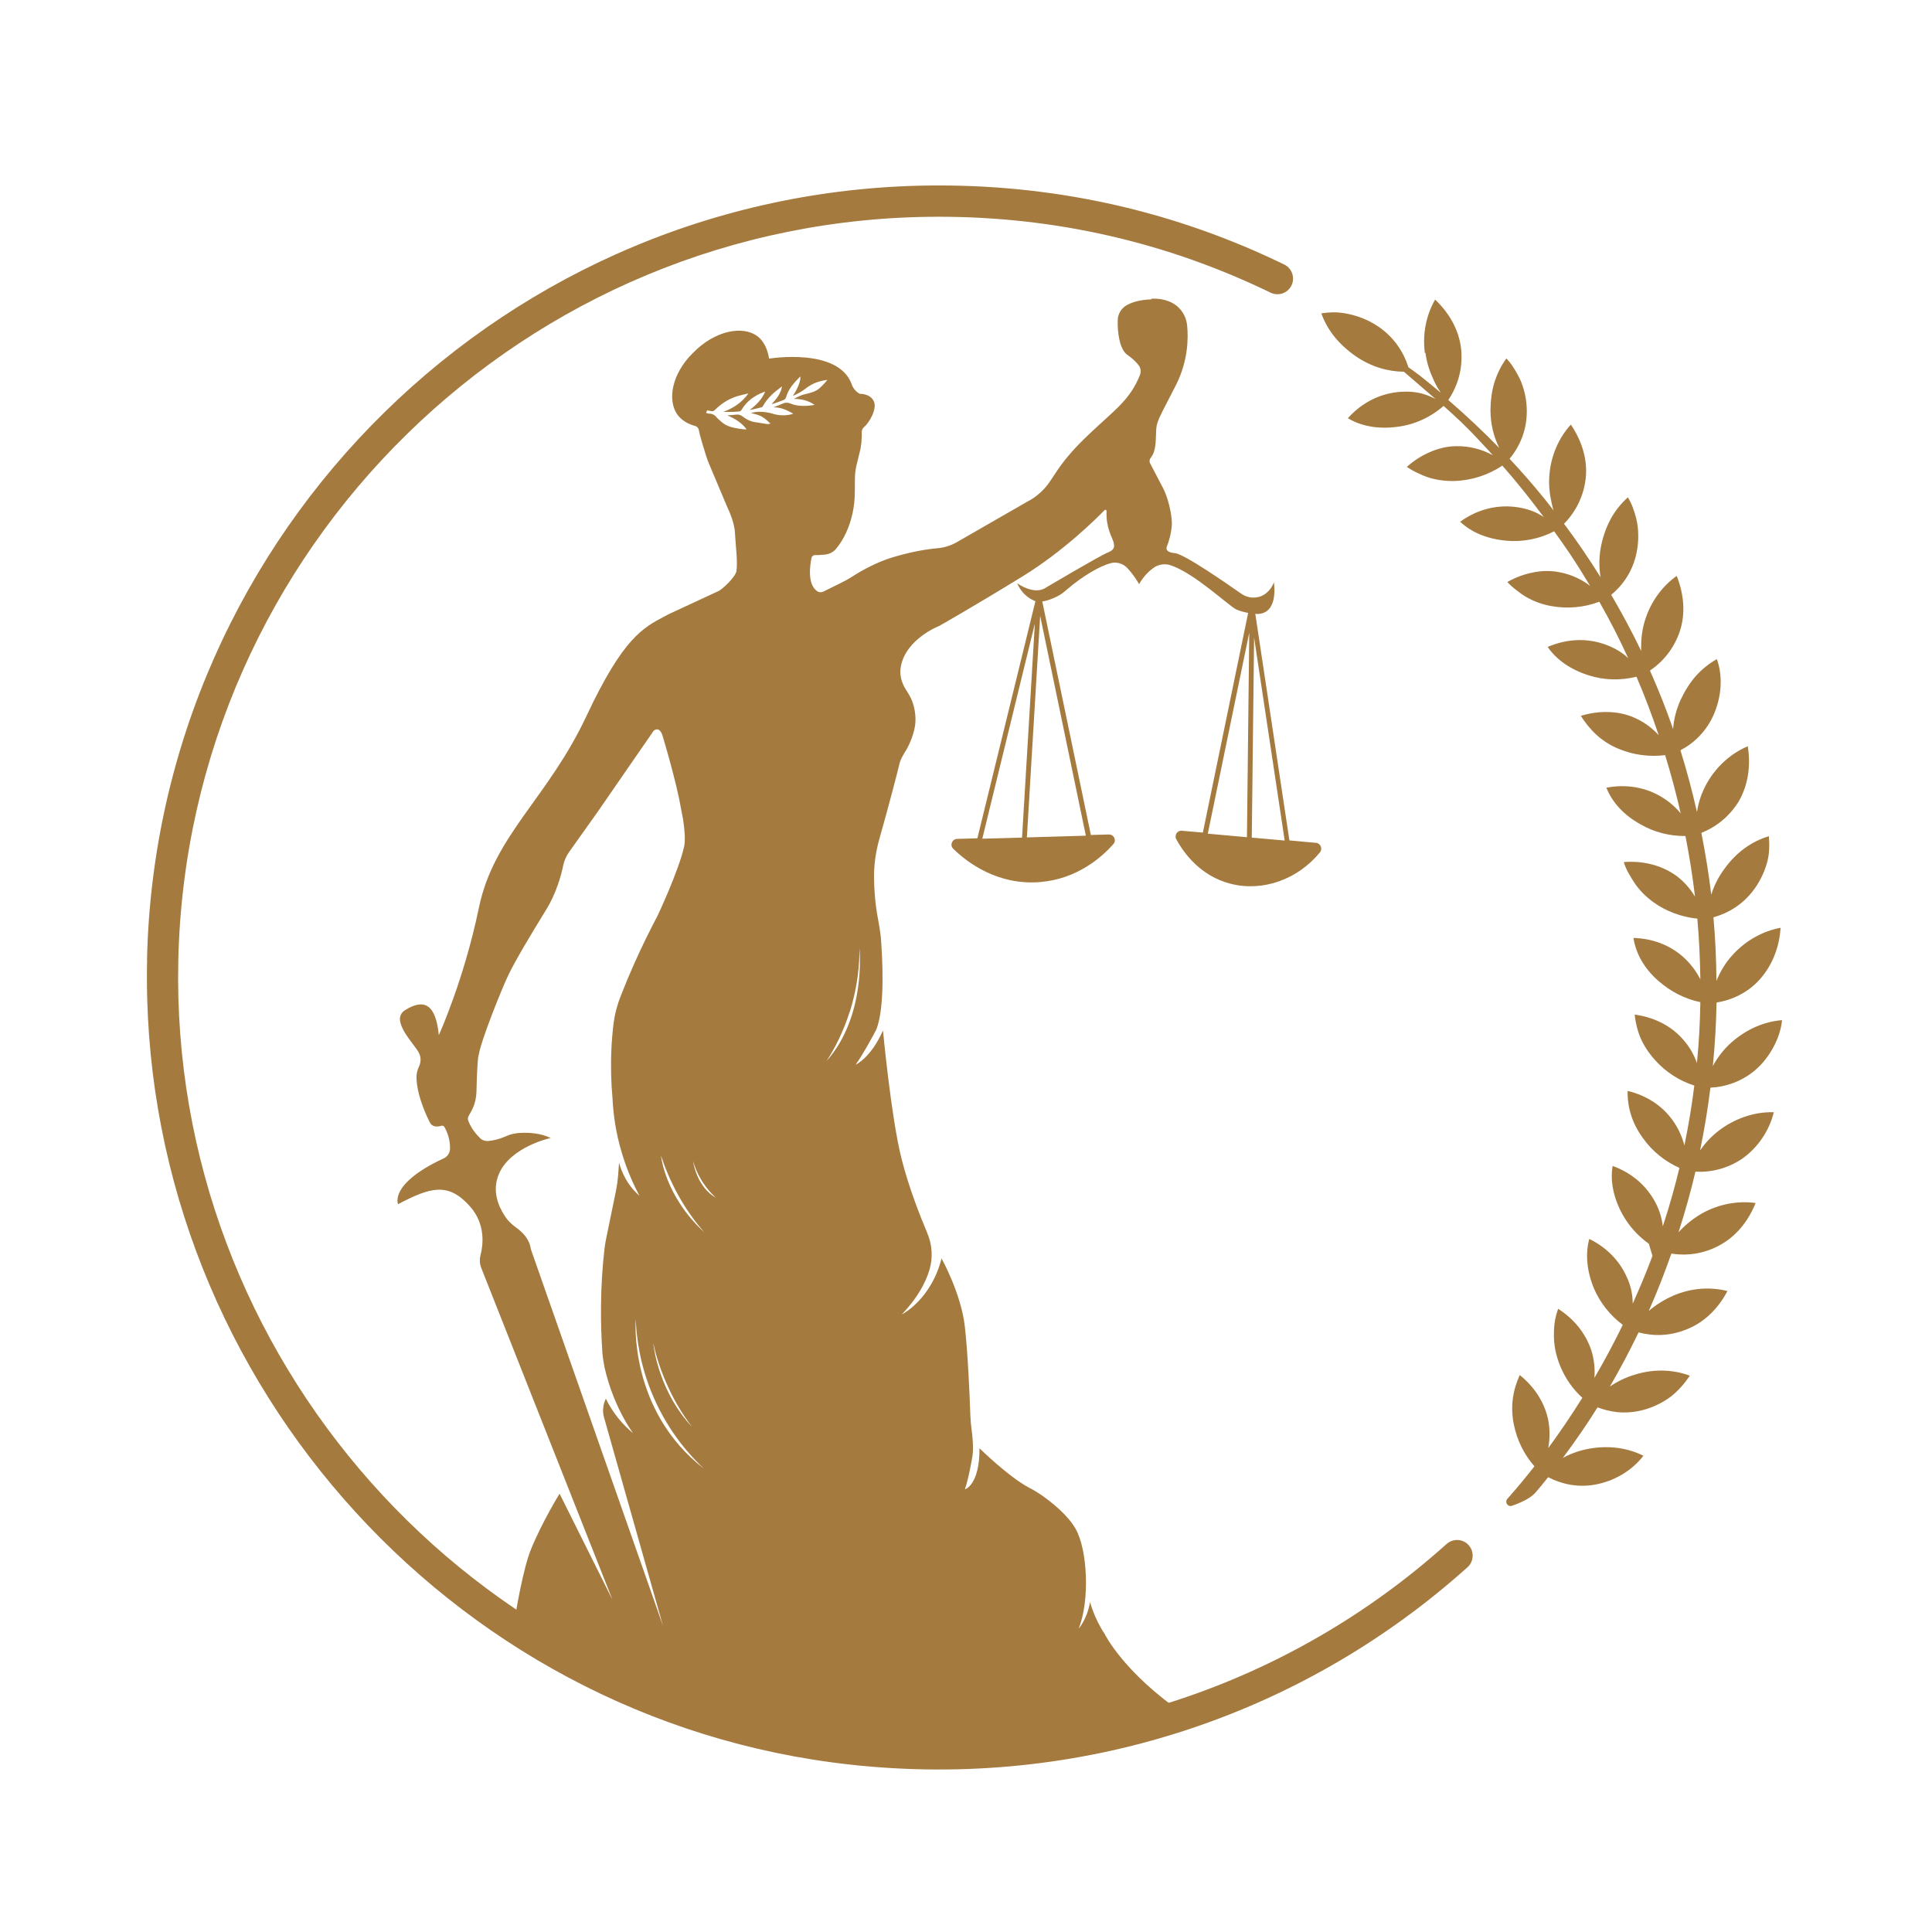 <?xml version="1.0" encoding="UTF-8"?>
<!DOCTYPE svg PUBLIC "-//W3C//DTD SVG 1.1//EN" "http://www.w3.org/Graphics/SVG/1.1/DTD/svg11.dtd">
<!-- Creator: CorelDRAW X6 -->
<svg xmlns="http://www.w3.org/2000/svg" xml:space="preserve" width="192mm" height="192mm" version="1.1" style="shape-rendering:geometricPrecision; text-rendering:geometricPrecision; image-rendering:optimizeQuality; fill-rule:evenodd; clip-rule:evenodd"
viewBox="0 0 19200 19200"
 xmlns:xlink="http://www.w3.org/1999/xlink">
 <defs>
  <style type="text/css">
   <![CDATA[
    .fil0 {fill:#A47A3E}
   ]]>
  </style>
 </defs>
 <g id="Слой_x0020_1">
  <path class="fil0" d="M11442 2975c-111,4 -186,27 -236,53l0 0c-58,29 -96,87 -98,151l0 0c-4,115 16,297 99,350l0 0c55,38 91,76 112,105l0 0c19,28 21,64 9,95l0 0c-102,250 -246,340 -507,588l0 0c-277,263 -318,376 -407,496l0 0c-90,119 -199,169 -199,169l0 0 -708 407c-58,33 -122,53 -189,59l0 0c-95,8 -257,32 -462,95l0 0c-143,46 -275,116 -380,183l0 0c-45,29 -92,54 -139,77l0 0 -154 76c-21,10 -46,9 -64,-5l0 0c-98,-71 -69,-260 -54,-331l0 0c4,-16 19,-27 35,-27l0 0c39,2 71,-3 91,-4l0 0c45,-3 87,-22 116,-56l0 0c41,-49 75,-104 101,-161l0 0c59,-128 87,-267 87,-408l0 0c1,-36 1,-79 1,-127l0 0c0,-48 6,-95 16,-137l0 0 40 -165c7,-39 11,-78 12,-118l0 0 0 -50c1,-18 9,-34 22,-45l0 0c57,-49 131,-183 99,-255l0 0c-37,-81 -139,-76 -139,-76l0 0c-68,-34 -84,-101 -84,-101l0 0c-138,-362 -819,-249 -819,-249l0 0c-22,-144 -91,-204 -115,-222l0 0c-144,-109 -423,-61 -645,169l0 0c-208,206 -253,468 -150,611l0 0c17,23 66,82 177,112l0 0c19,5 33,23 36,43l0 0c5,40 48,179 71,252l0 0c10,30 20,60 33,89l0 0 171 406c39,82 79,185 83,272l0 0c6,125 28,273 15,378l0 0c-7,54 -129,174 -177,199l0 0 -454 211c-27,11 -51,24 -77,38l0 0c-221,116 -417,215 -782,992l0 0c-384,820 -922,1188 -1070,1908l0 0c-149,720 -398,1265 -398,1265l0 0c-30,-307 -145,-366 -333,-250l0 0c-161,99 90,336 135,426l0 0c28,55 15,106 1,136l0 0c-15,32 -24,66 -25,101l0 0c-1,202 132,453 132,453l0 0c26,53 82,45 113,35l0 0c13,-4 28,1 34,14l0 0c48,86 56,166 54,219l0 0c-2,39 -27,74 -61,90l0 0c-549,255 -455,456 -455,456l0 0c321,-169 498,-221 714,21l0 0c158,178 131,385 106,484l0 0c-11,41 -9,84 5,124l0 0 1306 3303 -526 -1055c0,0 -172,278 -283,550l0 0c-77,187 -148,593 -184,829l0 0c-15,94 58,178 153,178l0 0 2010 744 1823 283 1514 -103 1174 -290c-606,-416 -790,-797 -790,-797l0 0c-106,-159 -145,-317 -145,-317l0 0c-28,161 -104,254 -114,265l0 0c113,-276 90,-785 -31,-995l0 0c-80,-139 -241,-265 -341,-335l0 0c-37,-24 -73,-48 -112,-67l0 0c-202,-103 -501,-396 -501,-396l0 0c2,368 -145,408 -145,408l0 0c40,-116 75,-329 75,-329l0 0c12,-81 2,-185 -7,-252l0 0c-7,-52 -12,-104 -14,-156l0 0c-6,-186 -25,-628 -55,-885l0 0c-39,-330 -231,-673 -231,-673l0 0c-101,399 -378,549 -395,557l0 0c162,-171 239,-323 275,-444l0 0c36,-122 27,-251 -23,-368l0 0c-62,-146 -182,-445 -256,-741l0 0c-103,-411 -183,-1269 -183,-1269l0 0c-123,276 -272,340 -272,340l0 0c85,-118 206,-350 206,-350l0 0c89,-228 60,-722 44,-922l0 0c-6,-54 -15,-108 -25,-162l0 0c-31,-161 -41,-307 -42,-420l0 0c-2,-130 17,-259 51,-383l0 0c96,-336 189,-698 201,-751l0 0c12,-53 42,-96 70,-143l0 0c60,-105 85,-216 88,-258l0 0c4,-44 4,-121 -26,-210l0 0c-16,-50 -48,-98 -68,-130l0 0c-45,-70 -65,-151 -49,-231l0 0c53,-275 382,-401 382,-401l0 0c0,0 349,-198 824,-490l0 0c409,-251 733,-573 819,-661l0 0c7,-7 19,-1 19,10l0 0c-8,161 54,259 67,302l0 0c14,47 17,83 -57,111l0 0c-75,29 -625,355 -625,355l0 0c-111,62 -261,-41 -274,-51l0 0c53,121 144,165 181,178l0 0 1 0 -577 2357 -202 6c-50,2 -74,62 -38,98l0 0c139,136 441,365 862,331l0 0c370,-30 613,-246 730,-378l0 0c33,-38 5,-96 -45,-95l0 0 -181 5c0,-1 1,-3 1,-4l0 0 -482 -2317 1 0c48,-6 97,-26 139,-46l0 0c37,-18 71,-41 102,-70l0 0c160,-138 333,-237 437,-264l0 0c59,-16 121,2 163,45l0 0c71,74 120,163 120,163l0 0c45,-78 97,-128 140,-159l0 0c50,-38 116,-48 175,-28l0 0c238,80 574,401 650,438l0 0c37,17 81,28 118,35l0 0 1 0 -450 2183 -208 -18c-46,-5 -78,44 -56,85l0 0c73,134 239,366 541,442l0 0c318,81 665,-42 886,-312l0 0c30,-36 6,-91 -39,-95l0 0 -264 -24 -339 -2252c14,2 21,2 21,2l0 0c216,-5 164,-314 164,-314l0 0c-6,13 -37,100 -128,137l0 0c-8,4 -16,5 -23,7l0 0c-62,17 -127,2 -178,-35l0 0c-138,-96 -565,-394 -656,-400l0 0c-108,-9 -79,-65 -79,-65l0 0c20,-51 44,-127 50,-223l0 0 0 -2c0,-103 -39,-262 -86,-353l0 0 -132 -253c-7,-16 -4,-37 7,-50l0 0c53,-66 50,-155 54,-254l0 0c2,-112 23,-126 201,-477l0 0c117,-235 120,-458 108,-582l0 0c-9,-100 -68,-190 -159,-233l0 0c-45,-22 -103,-37 -175,-37l0 0c-7,0 -15,0 -23,1zm-3756 1037c34,-11 66,-24 99,-36l0 0c15,-6 22,-14 27,-28l0 0c23,-85 81,-146 141,-207l0 0c8,37 -27,127 -72,189l0 0c6,4 10,-1 14,-3l0 0c40,-18 78,-39 113,-67l0 0c62,-49 134,-75 215,-85l0 0c-23,29 -49,56 -75,80l0 0c-41,37 -94,50 -146,62l0 0c-39,8 -73,26 -112,47l0 0c77,0 144,17 206,60l0 0c-25,4 -51,7 -77,9l0 0c-55,4 -112,-2 -164,-23l0 0c-26,-11 -49,-11 -75,0l0 0c-29,14 -61,24 -94,38l0 0c73,-2 135,28 198,63l0 0c-28,10 -55,14 -83,16l0 0c-39,1 -79,-2 -116,-14l0 0c-53,-17 -140,-28 -194,-15l0 0c-9,2 -18,3 -29,6l0 0c42,13 85,18 121,44l0 0c27,17 50,39 74,62l0 0c-17,5 -31,5 -46,2l0 0c-38,-5 -76,-12 -114,-18l0 0c-45,-8 -85,-29 -119,-57l0 0c-17,-13 -37,-19 -58,-17l0 0c-30,4 -60,5 -92,8l0 0c73,31 142,71 192,139l0 0c-24,2 -47,-4 -70,-6l0 0c-61,-10 -120,-20 -171,-61l0 0c-20,-17 -40,-33 -58,-53l0 0c-17,-22 -39,-35 -67,-36l0 0c-12,0 -24,-4 -37,-7l0 0 10 -26c17,3 31,5 46,8l0 0c12,2 19,-1 29,-10l0 0c76,-76 165,-128 271,-151l0 0c21,-5 41,-10 65,-16l0 0c-64,91 -150,147 -250,184l0 0c36,0 71,1 106,0l0 0c16,0 32,-4 49,-4l0 0c14,0 21,-7 28,-19l0 0c52,-86 129,-140 222,-175l0 0c4,-1 7,-1 11,-3l0 0c-32,77 -86,131 -154,182l0 0c42,-7 79,-17 116,-26l0 0c12,-3 16,-13 21,-21l0 0c42,-73 104,-128 171,-177l0 0c4,-3 7,-5 14,-10l0 0c-13,73 -56,124 -101,173l0 0c2,1 3,2 5,2l0 0c3,0 7,-3 10,-4zm2651 2108l454 2185 -586 17 132 -2201zm-53 83l-127 2121 -395 11 521 -2132zm1719 2082l412 -1998 -23 2033 -389 -35zm437 39l23 -1989 304 2018 -327 -29zm-7668 2987c-70,-67 -104,-134 -118,-172l0 0c-7,-17 -5,-38 6,-54l0 0c16,-27 29,-51 39,-73l0 0c23,-51 34,-106 36,-163l0 0c9,-361 22,-363 22,-363l0 0c21,-139 222,-643 295,-796l0 0c73,-153 239,-427 379,-655l0 0c98,-160 148,-342 167,-438l0 0c10,-45 28,-87 55,-126l0 0 285 -401 558 -808c64,-49 88,49 88,49l0 0c0,0 97,315 163,616l0 0 42 219c17,113 22,208 10,266l0 0c-52,237 -262,684 -262,684l0 0c-78,148 -157,307 -233,478l0 0c-50,112 -95,220 -136,326l0 0c-34,86 -58,175 -70,267l0 0c-10,82 -18,169 -22,261l0 0c-8,179 -2,342 11,485l0 0c7,149 30,339 95,552l0 0c50,167 114,307 173,419l0 0c-38,-34 -88,-85 -131,-158l0 0c-38,-66 -60,-127 -72,-172l0 0 -9 126c-4,50 -11,101 -21,151l0 0c-33,161 -66,322 -99,482l0 0c-6,31 -11,61 -15,92l0 0c-20,171 -33,359 -35,562l0 0c-3,173 4,335 14,485l0 0c5,45 11,89 20,133l0 0c20,90 50,194 95,305l0 0c59,146 127,264 189,353l0 0c-45,-38 -98,-88 -150,-153l0 0c-55,-69 -94,-136 -120,-190l0 0c-7,16 -17,37 -22,62l0 0c-2,9 -2,19 -4,27l0 0c-5,34 -1,66 8,98l0 0 586 2071 -1307 -3725c-6,-15 -8,-31 -12,-47l0 0c-19,-86 -90,-150 -137,-184l0 0c-47,-33 -89,-73 -119,-122l0 0c-61,-94 -127,-246 -56,-413l0 0c116,-273 515,-358 515,-358l0 0c-98,-47 -209,-54 -290,-51l0 0c-52,1 -105,11 -151,32l0 0c-78,35 -141,46 -182,49l0 0c-3,0 -5,0 -8,0l0 0c-26,0 -52,-9 -72,-28zm3674 -1259c79,-251 96,-472 95,-629l0 0c0,0 72,674 -328,1123l0 0c77,-118 166,-284 232,-495zm-1877 1433c37,112 90,244 168,386l0 0c85,156 178,279 260,374l0 0c-392,-363 -428,-760 -428,-760zm319 55c16,56 44,128 95,208l0 0c45,69 93,120 132,156l0 0c-185,-108 -224,-336 -227,-364zm-570 1570c7,178 40,464 181,784l0 0c152,346 362,576 497,702l0 0c-753,-583 -678,-1486 -678,-1486zm176 246c26,118 70,262 141,417l0 0c76,170 164,304 241,406l0 0c-312,-334 -375,-750 -383,-823l0 0z"/>
  <path class="fil0" d="M1462 9539c-89,4054 2962,7557 6992,7998l0 0c2261,248 4468,-471 6130,-1962l0 0c65,-58 68,-159 9,-222l0 0c-58,-62 -154,-65 -218,-8l0 0c-1566,1405 -3637,2095 -5766,1895l0 0c-3924,-368 -6925,-3757 -6837,-7697l0 0c91,-4090 3447,-7389 7558,-7389l0 0c1157,0 2266,254 3296,754l0 0c76,37 168,8 207,-68l0 0c40,-77 8,-173 -70,-211l0 0c-1073,-522 -2228,-786 -3433,-786l0 0c-4282,0 -7776,3436 -7869,7696l0 0z"/>
  <path class="fil0" d="M14166 3506c12,96 41,182 78,263l0 0c21,48 46,92 75,135l0 0c-67,-56 -133,-112 -202,-166l0 0c-40,-30 -80,-60 -121,-89l0 0c-50,-159 -149,-303 -302,-406l0 0c-99,-66 -210,-109 -326,-129l0 0c-42,-7 -84,-11 -126,-10l0 0c-37,1 -74,4 -111,10l0 0c31,86 77,167 136,239l0 0c59,71 130,135 213,192l0 0c149,100 312,148 472,149l0 0c104,91 209,180 313,270l0 0c-44,-22 -90,-41 -138,-54l0 0c-86,-21 -179,-23 -271,-9l0 0c-185,28 -343,123 -461,255l0 0c134,81 305,110 487,86l0 0c173,-20 335,-95 464,-208l0 0c119,105 235,214 343,331l0 0c50,52 98,106 147,159l0 0c-110,-60 -236,-93 -367,-90l0 0c-91,1 -181,24 -264,61l0 0c-83,36 -158,86 -224,145l0 0c33,22 67,42 104,59l0 0c36,17 73,34 112,46l0 0c78,25 164,37 256,35l0 0c172,-5 339,-60 477,-153l0 0c145,164 281,336 412,512l0 0c-20,-14 -41,-26 -63,-38l0 0c-79,-39 -170,-61 -263,-67l0 0c-187,-12 -362,47 -505,151l0 0c114,108 275,172 457,188l0 0c165,16 332,-18 477,-93l0 0c54,76 109,152 161,230l0 0c68,102 133,207 196,312l0 0c-87,-66 -190,-114 -302,-135l0 0c-89,-18 -181,-16 -270,3l0 0c-89,18 -173,50 -250,94l0 0c27,29 57,56 89,80l0 0c32,25 63,49 99,69l0 0c71,41 152,72 243,89l0 0c163,31 332,15 483,-42l0 0c104,183 200,370 287,561l0 0c-10,-10 -21,-20 -32,-29l0 0c-69,-55 -153,-96 -242,-122l0 0c-181,-52 -363,-31 -526,39l0 0c88,130 232,227 406,282l0 0c155,50 321,53 476,14l0 0c82,190 155,384 221,581l0 0c-67,-73 -149,-134 -245,-175l0 0c-83,-37 -175,-54 -265,-55l0 0c-90,-2 -179,12 -264,38l0 0c86,134 198,253 370,325l0 0c149,64 312,85 468,65l0 0c59,192 111,386 155,581l0 0c-2,-3 -4,-6 -7,-10l0 0c-58,-68 -129,-126 -211,-171l0 0c-165,-90 -348,-109 -521,-76l0 0c58,146 174,272 336,362l0 0c136,80 294,120 450,118l0 0c39,200 71,401 95,603l0 0c-49,-82 -113,-155 -193,-213l0 0c-154,-107 -339,-145 -515,-131l0 0c22,76 67,146 111,214l0 0c46,67 107,129 181,183l0 0c130,94 284,150 439,165l0 0c18,201 27,402 30,604l0 0c-42,-84 -101,-161 -174,-226l0 0c-140,-123 -314,-181 -491,-186l0 0c24,155 107,304 248,427l0 0c123,107 264,180 417,211l0 0c-3,202 -14,404 -34,605l0 0c-31,-88 -80,-172 -147,-244l0 0c-123,-137 -296,-214 -472,-237l0 0c9,79 27,157 59,233l0 0c33,76 81,149 143,218l0 0c107,120 243,207 391,254l0 0c-25,200 -58,399 -99,597l0 0c-1,-5 -2,-10 -3,-15l0 0c-24,-86 -63,-168 -118,-243l0 0c-109,-150 -269,-244 -443,-286l0 0c-3,158 42,320 153,470l0 0c92,130 219,232 362,295l0 0c-47,196 -102,389 -165,581l0 0c-11,-92 -40,-183 -91,-268l0 0c-95,-161 -241,-272 -408,-332l0 0c-26,155 11,323 99,483l0 0c65,116 155,215 261,290l0 0c13,42 24,80 36,121l0 0c-60,160 -126,318 -196,474l0 0c-1,-90 -19,-180 -61,-268l0 0c-77,-171 -212,-297 -371,-375l0 0c-41,152 -23,323 46,491l0 0c62,145 163,271 287,363l0 0c-87,179 -181,355 -282,527l0 0c7,-90 -2,-182 -30,-272l0 0c-60,-179 -180,-319 -330,-414l0 0c-28,74 -42,154 -42,237l0 0c-3,82 8,168 35,256l0 0c27,88 68,170 119,245l0 0c37,54 81,102 128,146l0 0c-107,171 -220,338 -339,500l0 0c17,-90 18,-185 0,-279l0 0c-37,-182 -145,-337 -283,-447l0 0c-66,144 -96,308 -59,490l0 0c32,159 103,300 205,417l0 0c-86,110 -176,218 -269,323l0 0c-29,33 4,84 46,69l0 0c86,-30 187,-75 236,-134l0 0c42,-49 83,-99 123,-150l0 0c137,71 299,104 465,74l0 0c190,-34 365,-136 482,-287l0 0c-160,-80 -344,-104 -535,-71l0 0c-98,17 -186,49 -266,93l0 0c122,-164 238,-331 345,-503l0 0c61,23 125,39 191,47l0 0c89,9 183,2 277,-25l0 0c94,-27 181,-70 258,-127l0 0c74,-58 138,-130 191,-210l0 0c-167,-62 -357,-68 -539,-12l0 0c-95,27 -180,69 -255,120l0 0c102,-176 197,-355 285,-538l0 0c150,40 312,36 472,-28l0 0c185,-71 322,-214 411,-383l0 0c-173,-44 -363,-30 -539,46l0 0c-90,40 -172,91 -243,152l0 0c83,-187 157,-377 225,-570l0 0c154,24 317,3 470,-78l0 0c175,-91 296,-248 367,-425l0 0c-176,-24 -365,10 -532,103l0 0c-90,52 -168,115 -234,188l0 0c64,-199 120,-399 168,-602l0 0c157,8 318,-31 463,-128l0 0c158,-111 270,-278 316,-463l0 0c-176,-5 -358,50 -517,161l0 0c-79,56 -145,121 -197,193l0 0c-7,8 -13,18 -19,26l0 0c43,-207 77,-415 103,-624l0 0c158,-8 316,-64 448,-177l0 0c73,-64 132,-140 177,-224l0 0c46,-84 77,-176 87,-270l0 0c-178,14 -348,88 -496,215l0 0c-82,71 -144,153 -192,241l0 0c21,-210 33,-421 37,-631l0 0c155,-25 309,-98 424,-224l0 0c130,-142 201,-329 212,-519l0 0c-176,33 -344,125 -474,267l0 0c-74,80 -126,168 -163,261l0 0c-2,-211 -11,-422 -30,-632l0 0c151,-42 291,-129 396,-267l0 0c59,-78 103,-165 131,-257l0 0c30,-92 31,-187 24,-282l0 0c-171,51 -322,160 -435,315l0 0c-64,84 -109,174 -138,266l0 0c-24,-206 -58,-411 -98,-614l0 0c146,-58 276,-161 369,-309l0 0c98,-167 123,-364 92,-552l0 0c-164,70 -308,196 -403,362l0 0c-54,94 -87,192 -101,290l0 0c-2,0 1,0 -1,0l0 0c-47,-206 -101,-410 -164,-612l0 0c139,-73 256,-189 327,-346l0 0c79,-176 99,-381 35,-560l0 0c-77,43 -148,100 -208,167l0 0c-60,68 -109,146 -151,235l0 0c-44,97 -69,195 -76,293l0 0c-68,-197 -145,-390 -230,-581l0 0c130,-88 236,-217 294,-382l0 0c64,-186 42,-382 -28,-559l0 0c-145,103 -258,257 -315,440l0 0c-29,92 -39,182 -39,272l0 0c0,11 0,23 1,34l0 0c-91,-189 -191,-375 -298,-558l0 0c123,-102 215,-241 251,-414l0 0c21,-98 23,-198 8,-295l0 0c-10,-62 -40,-158 -68,-214l0 0c-8,-15 -16,-31 -25,-46l0 0c-66,59 -123,129 -167,208l0 0c-43,78 -76,166 -97,262l0 0c-24,112 -25,221 -8,324l0 0c-113,-181 -233,-358 -363,-531l0 0c114,-116 193,-267 215,-446l0 0c23,-195 -41,-382 -147,-540l0 0c-120,132 -197,307 -213,497l0 0c-9,96 1,186 20,274l0 0c5,28 13,55 21,82l0 0c-38,-48 -74,-97 -114,-144l0 0c-103,-127 -211,-249 -323,-369l0 0c106,-128 172,-290 171,-474l0 0c0,-98 -19,-195 -54,-285l0 0c-23,-59 -74,-148 -114,-198l0 0c-11,-14 -23,-27 -35,-40l0 0c-52,72 -92,153 -119,239l0 0c-26,86 -38,178 -39,276l0 0c1,137 32,264 88,375l0 0c-162,-166 -331,-325 -507,-477l0 0c95,-141 146,-313 128,-502l0 0c-20,-195 -121,-365 -259,-496l0 0c-89,154 -127,342 -102,531l0 0z"/>
 </g>
</svg>

